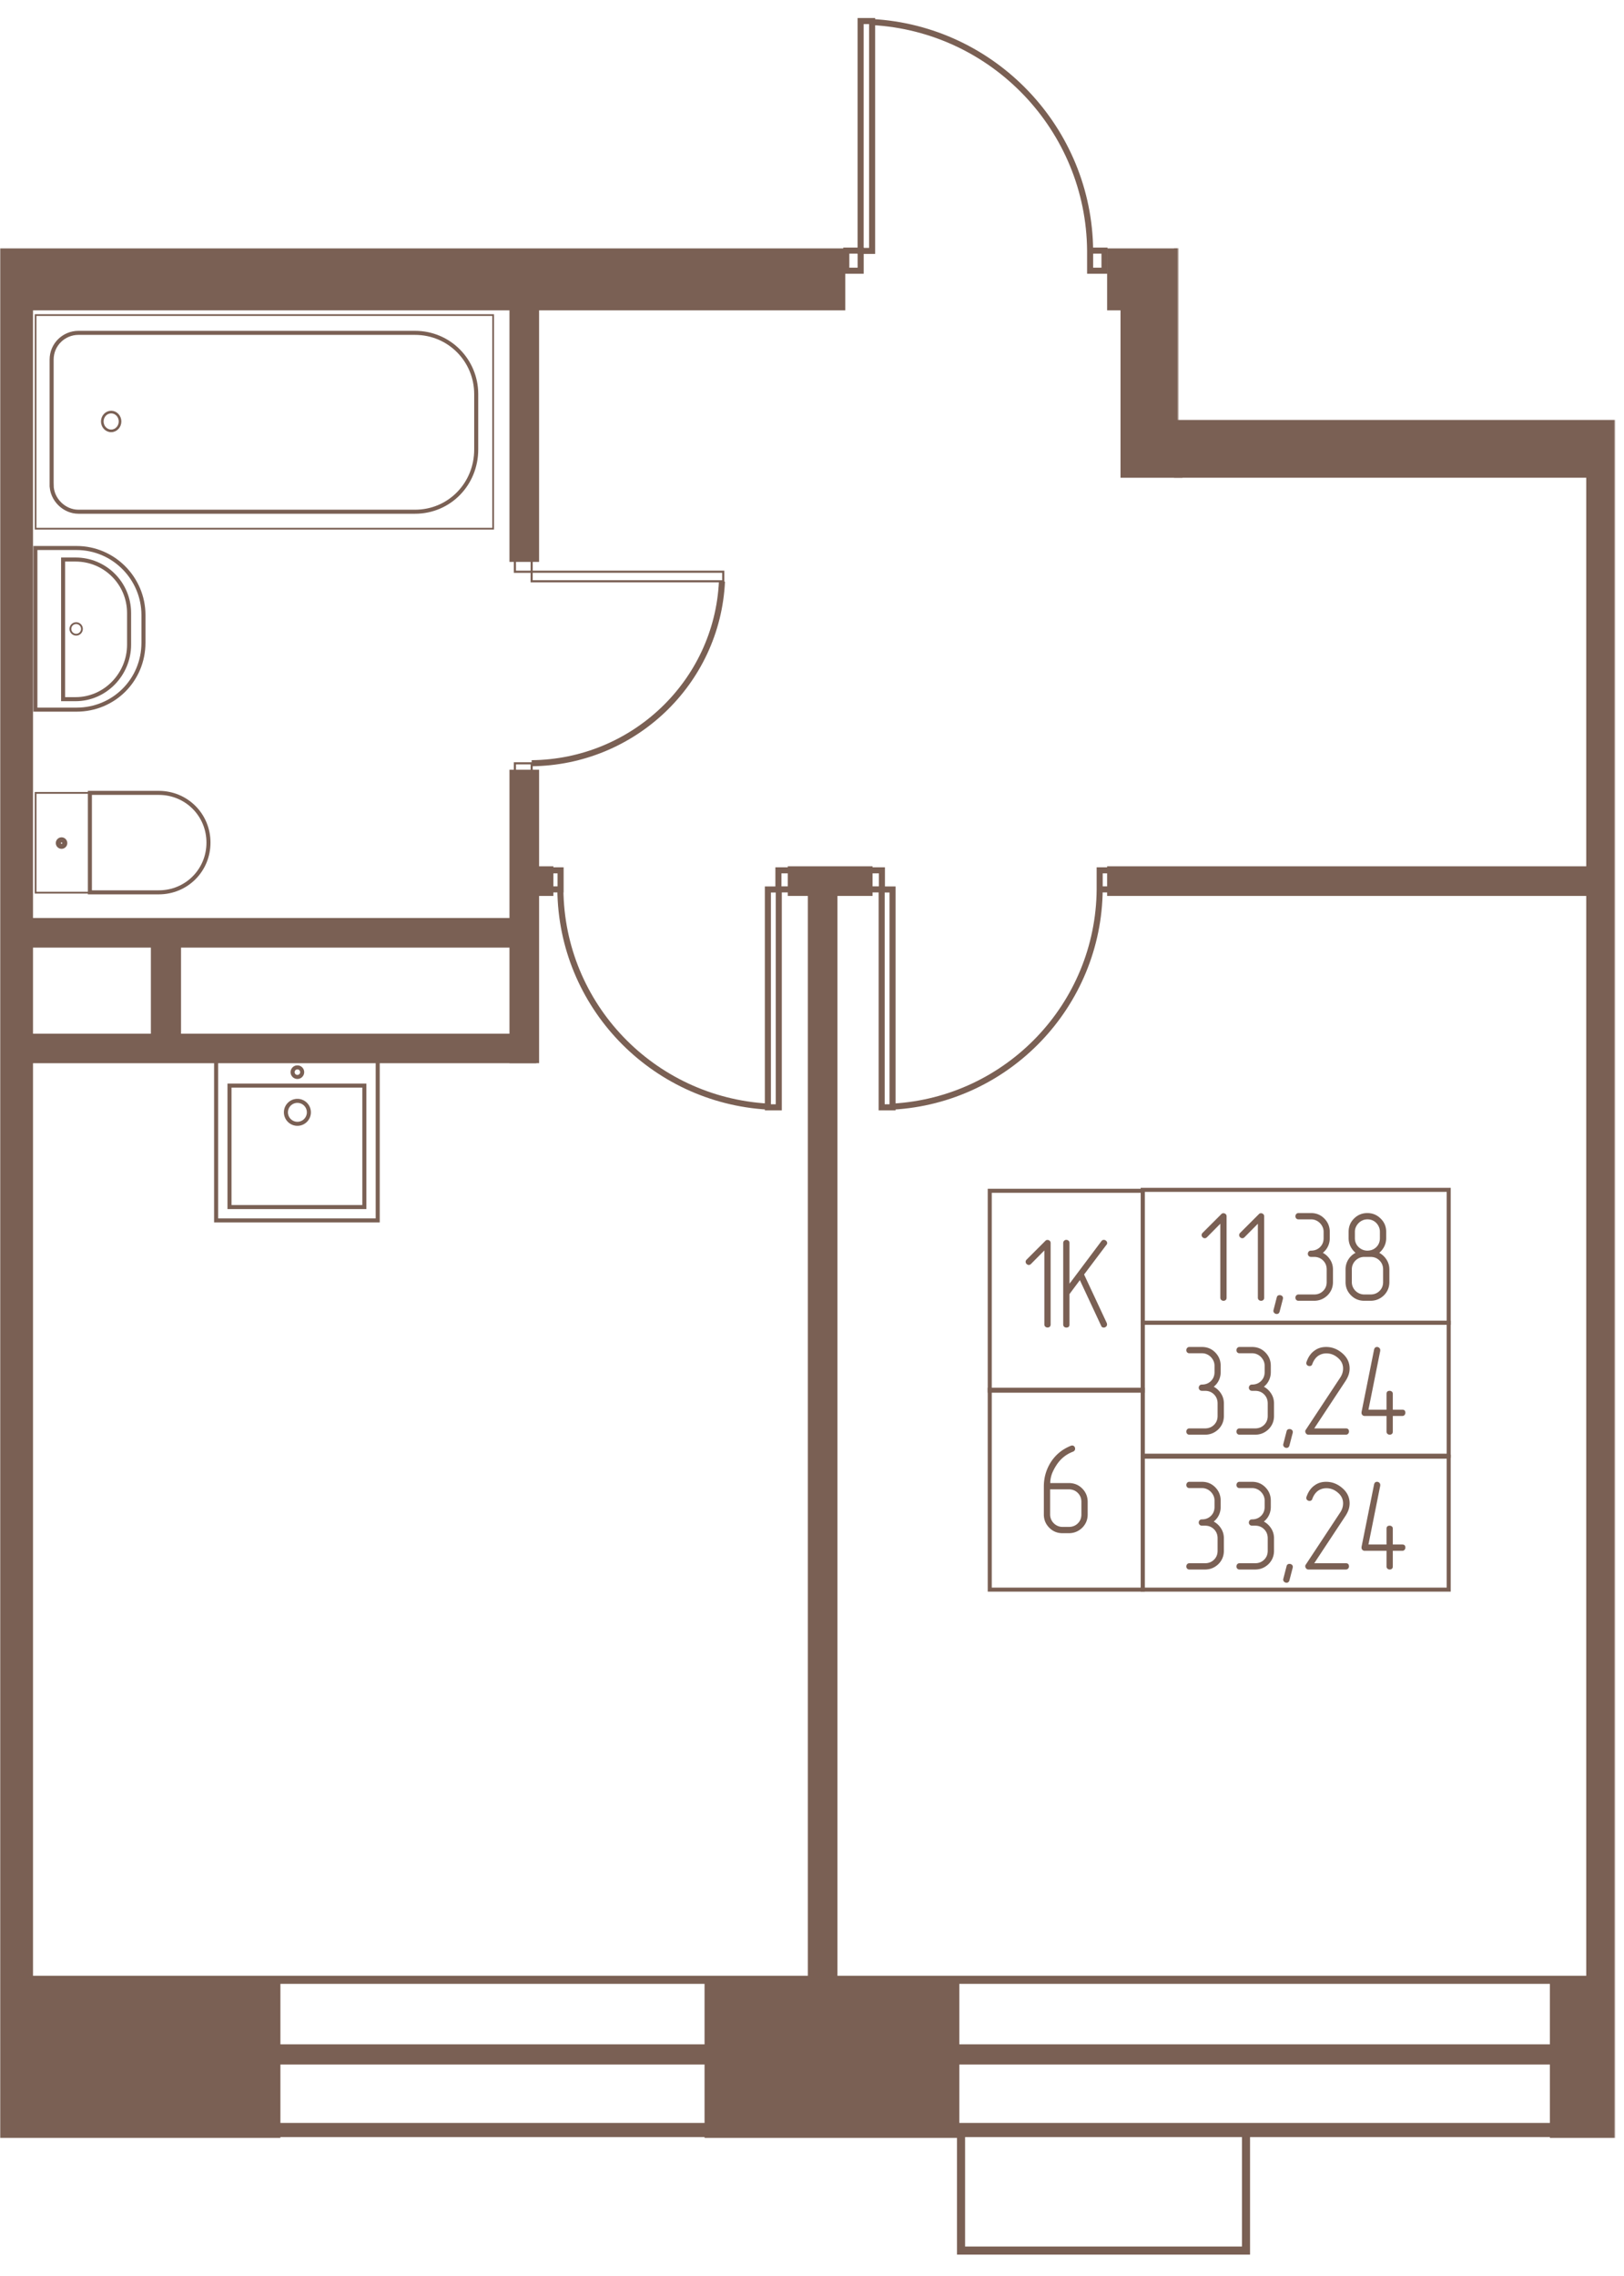 <svg width="760" height="1065" viewBox="0 0 1520 2130" fill="none" xmlns="http://www.w3.org/2000/svg"><mask id="a" style="mask-type:luminance" maskUnits="userSpaceOnUse" x="0" y="0" width="1512" height="2123"><path d="M1511.7 0H0v2122.11h1511.7V0z" fill="#fff"/></mask><g mask="url(#a)"><mask id="b" style="mask-type:luminance" maskUnits="userSpaceOnUse" x="0" y="0" width="1512" height="2123"><path d="M1102.67 0H0v2122.1h1511.7V392.916h-409.03V0z" fill="#fff"/></mask><g mask="url(#b)"><path d="M258.666 1855.39H-193.32v141.41h451.986v-141.41zM894.121 1855.39H663.203v141.41h230.918v-141.41zM1746.19 1855.39h-291.78v141.41h291.78v-141.41zM1815.94 297.188h-311.41v50.387h311.41v-50.387zM1809.59 236.25h-706.93v19.282h706.93V236.25z" fill="#7A6054" stroke="#7A6054" stroke-width="7.56"/><path d="M1102.97 236.25H1040v50.381h62.97V236.25z" fill="#7A6054" stroke="#7A6054" stroke-width="7.56"/><path d="M1102.93 281.016h-50.39v162.27h50.39v-162.27z" fill="#7A6054" stroke="#7A6054" stroke-width="7.56"/><path d="M1488.09 392.891h-385.43v50.385h385.43v-50.385zM1538.82 241.641h-50.38V1930.68h50.38V241.641zM812.897 814.453h-71.803v20.164h71.803v-20.164zM780.039 835.078h-20.156V1893.13h20.156V835.078zM1488.41 814.453H1040v20.164h448.41v-20.164zM500.782 724.062h-20.157v267.031h20.157V724.062z" fill="#7A6054" stroke="#7A6054" stroke-width="7.56"/><path d="M514.16 814.453h-13.848v20.16h13.848v-20.16zM480.809 862.812h-962.332v20.154h962.332v-20.154zM498.176 971.094H-477.93v20.058h976.106v-20.058z" fill="#7A6054" stroke="#7A6054" stroke-width="7.56"/><path d="M165.651 882.5H145v102.573h20.651V882.5zM27.104 273.906h-50.385V1855.25h50.385V273.906z" fill="#7A6054" stroke="#7A6054" stroke-width="7.56"/><path d="M787.366 236.25H-507.5v50.385H787.366V236.25z" fill="#7A6054" stroke="#7A6054" stroke-width="7.56"/><path d="M500.774 267.578h-20.149v254.445h20.149V267.578z" fill="#7A6054" stroke="#7A6054" stroke-width="7.56"/><path d="M33.32 294.836v199.926H461.56V294.836H33.32z" stroke="#7A6054" stroke-width="1.61"/><path d="M48.32 453.795V336.547c0-14.32 11.637-25.063 25.063-25.063h315.049c32.221 0 57.283 25.954 57.283 57.284v51.912c0 32.22-25.062 58.177-57.283 58.177H73.382c-13.425 0-25.062-11.637-25.062-25.062z" stroke="#7A6054" stroke-width="3.78"/><path d="M112.353 394.4c0-4.859-3.718-8.798-8.305-8.798s-8.306 3.939-8.306 8.798 3.719 8.798 8.306 8.798 8.305-3.939 8.305-8.798z" stroke="#7A6054" stroke-width="2.46"/><path d="M33.125 512.812v151.262h38.486c34.908 0 62.653-27.746 62.653-62.654v-25.953c0-34.011-27.745-62.653-62.653-62.653l-38.486-.002z" stroke="#7A6054" stroke-width="3.78"/><path d="M59.063 523.594v130.673h11.636c27.746 0 50.12-23.27 50.12-51.016v-29.538c0-27.745-22.374-50.119-50.12-50.119H59.064z" stroke="#7A6054" stroke-width="3.78"/><path d="M76.686 588.519a5.394 5.394 0 1 1-10.788 0 5.394 5.394 0 0 1 10.788 0z" stroke="#7A6054" stroke-width="1.7"/><path d="M33.32 835.343v-93.39h50.793v93.39H33.32z" stroke="#7A6054" stroke-width="1.69"/><path d="M84.14 835.034v-93.081h64.442c25.953 0 46.541 20.588 46.541 46.541 0 25.953-20.588 46.54-46.541 46.54H84.141z" stroke="#7A6054" stroke-width="3.78"/><path d="M60.619 788.941a3.005 3.005 0 1 1-6.01 0 3.005 3.005 0 0 1 6.01 0z" stroke="#7A6054" stroke-width="4.74"/><path d="M341.003 1015.86H214.805v113.67h126.198v-113.67z" stroke="#7A6054" stroke-width="3.78"/><path d="M353.526 990.781h-151.26v151.259h151.26V990.781z" stroke="#7A6054" stroke-width="3.78"/><path d="M278.354 1051.63c5.93 0 10.738-4.81 10.738-10.74 0-5.93-4.808-10.73-10.738-10.73s-10.737 4.8-10.737 10.73c0 5.93 4.807 10.74 10.737 10.74zM278.342 1007.78a4.48 4.48 0 0 0 4.476-4.48 4.474 4.474 0 0 0-4.476-4.472 4.474 4.474 0 0 0-4.475 4.472 4.48 4.48 0 0 0 4.475 4.48z" stroke="#7A6054" stroke-width="3.78"/><path d="M835.389 832.344h-10.194V1036.2h10.194V832.344zM825.436 814.453h-12.741v17.832h12.741v-17.832zM1042 814.453h-12.74v17.832H1042v-17.832zM1029.26 832.344c-.89 108.299-85.919 196.906-193.322 203.176M728.905 832.344h-10.194V1036.2h10.194V832.344zM741.295 814.453h-12.74v17.832h12.74v-17.832zM524.693 814.453h-12.74v17.832h12.74v-17.832zM524.492 832.344c.896 108.299 85.923 196.906 194.219 203.176" stroke="#7A6054" stroke-width="5.67"/><path d="M676.914 543.966V535H497.597v8.966h179.317z" stroke="#7A6054" stroke-width="2"/><path d="M497.617 535.036v-11.208H481.93v11.208h15.687zM497.617 725.504v-11.207H481.93v11.207h15.687z" stroke="#7A6054" stroke-width="2"/><path d="M497.617 714.197c94.874-.897 173.635-75.183 178.11-170.056M816.265 19.688h-10.757v215.1h10.757v-215.1z" stroke="#7A6054" stroke-width="5.67"/><path d="M805.553 234.531h-13.444v18.819h13.444v-18.819zM1033.76 234.531h-13.45v18.819h13.45v-18.819zM1020.31 234.535c-.89-113.669-90.395-207.648-204.06-213.91" stroke="#7A6054" stroke-width="5.67"/><path d="M1166.21 1995.94v110.08H899.492v-110.08" stroke="#7A6054" stroke-width="7.56"/><path d="M6664.36-1986.95h-9744.13v3980.17h9744.13v-3980.17z" stroke="#7A6054" stroke-width="13.22"/><path d="M6626.76-1913.59h-9698.48v3836.07h9698.48v-3836.07z" stroke="#7A6054" stroke-width="18.89"/><path d="M6626.75-1850.95h-9711.01v3703.61h9711.01v-3703.61z" stroke="#7A6054" stroke-width="7.56"/><path d="M1069.57 1114.3H926.367v187.06h143.203V1114.3z" stroke="#7A6054" stroke-width="3.78"/><path d="M1069.57 1300.47H926.367v187.06h143.203v-187.06z" stroke="#7A6054" stroke-width="3.78"/><path d="M1355.94 1237.8h-286.41v124.41h286.41V1237.8z" stroke="#7A6054" stroke-width="3.78"/><path d="M1355.94 1113.44h-286.41v124.41h286.41v-124.41zM1355.94 1363.12h-286.41v124.41h286.41v-124.41z" stroke="#7A6054" stroke-width="3.78"/><path d="M1148.04 1214.37v-76.19c0-.88-.3-1.58-.9-2.1-.6-.52-1.3-.78-2.1-.78s-1.44.28-1.92.84l-17.52 17.52c-.63.64-.95 1.32-.95 2.04 0 .8.3 1.5.9 2.1.6.6 1.29.9 2.1.9.72 0 1.39-.32 2.04-.96l12.47-12.6v69.23c0 .88.31 1.58.9 2.1.61.52 1.3.78 2.1.78.81 0 1.48-.24 2.05-.72.56-.48.83-1.2.83-2.16zM1183.2 1214.37v-76.19c0-.88-.3-1.58-.9-2.1-.6-.52-1.3-.78-2.1-.78s-1.44.28-1.92.84l-17.52 17.52c-.64.64-.96 1.32-.96 2.04 0 .8.3 1.5.9 2.1.6.6 1.3.9 2.1.9.72 0 1.4-.32 2.04-.96l12.48-12.6v69.23c0 .88.3 1.58.9 2.1.6.52 1.3.78 2.1.78s1.48-.24 2.04-.72.84-1.2.84-2.16zM1200.71 1215.67l-2.99 11.52c-.4 1.6-1.33 2.4-2.76 2.4-.8 0-1.53-.28-2.16-.84-.64-.56-.96-1.24-.96-2.04 0-.32.04-.6.12-.84l3-11.64c.32-1.52 1.24-2.28 2.76-2.28.87 0 1.62.26 2.22.78.6.52.9 1.18.9 1.98 0 .4-.05.72-.13.96zM1238.13 1172.35c2.08-1.68 3.68-3.7 4.8-6.06 1.12-2.36 1.68-4.9 1.68-7.62v-5.87c0-4.96-1.72-9.16-5.16-12.6-3.36-3.36-7.48-5.04-12.35-5.04h-11.76c-.88 0-1.58.3-2.1.9-.52.6-.78 1.3-.78 2.1s.26 1.48.78 2.04 1.22.84 2.1.84h11.76c1.6 0 3.09.3 4.5.9 1.39.6 2.63 1.44 3.72 2.52a12.63 12.63 0 0 1 2.57 3.72c.64 1.4.96 2.94.96 4.62v5.87c0 3.36-1.12 6.15-3.35 8.35-2.24 2.19-5.05 3.29-8.4 3.29-.96 0-1.7.3-2.22.9-.52.61-.78 1.3-.78 2.1s.28 1.48.84 2.04c.56.56 1.28.84 2.16.84h2.87c3.36 0 6.16 1.12 8.4 3.36 2.24 2.24 3.36 5.04 3.36 8.4v11.76c0 3.36-1.12 6.14-3.36 8.34-2.24 2.2-5.04 3.3-8.4 3.3h-14.63c-.88 0-1.58.3-2.1.9-.52.6-.78 1.3-.78 2.1s.26 1.48.78 2.04 1.22.84 2.1.84h14.63c4.81 0 8.97-1.68 12.48-5.04 3.44-3.44 5.16-7.6 5.16-12.48v-11.76c0-3.36-.88-6.42-2.64-9.18-1.76-2.76-4.04-4.9-6.84-6.42zM1300.4 1199.71v-11.76c0-3.36-.88-6.42-2.63-9.18-1.76-2.76-4.04-4.9-6.84-6.42 2-1.68 3.58-3.7 4.74-6.06 1.16-2.36 1.74-4.9 1.74-7.62v-6c0-4.88-1.72-9-5.16-12.36-3.44-3.43-7.6-5.15-12.48-5.15-4.88 0-9.04 1.72-12.48 5.15-3.36 3.36-5.04 7.48-5.04 12.36v6c0 2.72.58 5.26 1.74 7.62 1.16 2.36 2.74 4.38 4.74 6.06-2.88 1.52-5.16 3.66-6.84 6.42-1.68 2.76-2.51 5.82-2.51 9.18v11.76c0 4.88 1.71 9.04 5.15 12.48 3.36 3.36 7.48 5.04 12.36 5.04h5.88c4.8 0 8.96-1.68 12.48-5.04 3.43-3.44 5.15-7.6 5.15-12.48zm-8.87-41.04c0 3.36-1.12 6.14-3.36 8.34-2.24 2.2-5.04 3.3-8.4 3.3-1.6 0-3.1-.3-4.5-.9a12.3 12.3 0 0 1-3.72-2.46 11.091 11.091 0 0 1-2.52-3.66c-.6-1.4-.9-2.94-.9-4.62v-6c0-1.6.32-3.1.96-4.5.64-1.4 1.5-2.64 2.58-3.71 1.08-1.09 2.32-1.92 3.72-2.53 1.4-.6 2.9-.9 4.5-.9 1.68 0 3.22.3 4.62.9 1.4.61 2.62 1.44 3.66 2.53 1.04 1.07 1.86 2.31 2.46 3.71.6 1.4.9 2.9.9 4.5v6zm3 41.04c0 3.36-1.12 6.14-3.36 8.34-2.24 2.19-5.04 3.29-8.4 3.29h-5.88c-1.6 0-3.1-.29-4.5-.9-1.4-.59-2.64-1.44-3.72-2.51a11.774 11.774 0 0 1-2.52-3.72c-.6-1.4-.9-2.91-.9-4.5v-11.76c0-1.68.3-3.22.9-4.62.6-1.4 1.44-2.64 2.52-3.72s2.32-1.92 3.72-2.52c1.4-.6 2.9-.9 4.5-.9h5.88c3.36 0 6.16 1.12 8.4 3.36 2.24 2.24 3.36 5.04 3.36 8.4v11.76zM1136.02 1297.66a17.14 17.14 0 0 0 4.81-6.06c1.11-2.35 1.67-4.89 1.67-7.62v-5.87c0-4.96-1.72-9.16-5.16-12.6-3.35-3.36-7.48-5.04-12.35-5.04h-11.76c-.88 0-1.58.3-2.1.9-.52.6-.78 1.3-.78 2.1s.26 1.48.78 2.04 1.22.84 2.1.84h11.76c1.6 0 3.1.3 4.5.9 1.39.6 2.63 1.44 3.72 2.52 1.08 1.08 1.94 2.32 2.57 3.72.64 1.4.96 2.94.96 4.62v5.88c0 3.36-1.11 6.14-3.35 8.34s-5.04 3.3-8.4 3.3c-.96 0-1.7.3-2.22.9a3.1 3.1 0 0 0-.78 2.09c0 .81.28 1.49.84 2.05.56.56 1.28.84 2.16.84h2.88c3.35 0 6.16 1.11 8.39 3.35 2.24 2.25 3.36 5.04 3.36 8.4v11.76c0 3.36-1.12 6.14-3.36 8.34-2.23 2.2-5.04 3.3-8.39 3.3h-14.64c-.88 0-1.58.3-2.1.9-.52.6-.78 1.3-.78 2.1s.26 1.48.78 2.04 1.22.84 2.1.84h14.64c4.8 0 8.96-1.68 12.48-5.04 3.43-3.44 5.15-7.6 5.15-12.48v-11.76c0-3.36-.88-6.42-2.64-9.17-1.75-2.76-4.04-4.91-6.84-6.43zM1182.94 1297.66c2.08-1.67 3.68-3.69 4.8-6.06 1.12-2.35 1.68-4.89 1.68-7.62v-5.87c0-4.96-1.72-9.16-5.16-12.6-3.36-3.36-7.48-5.04-12.36-5.04h-11.76c-.87 0-1.58.3-2.1.9-.52.6-.77 1.3-.77 2.1s.25 1.48.77 2.04 1.23.84 2.1.84h11.76c1.6 0 3.1.3 4.5.9 1.4.6 2.64 1.44 3.72 2.52s1.94 2.32 2.58 3.72c.64 1.4.96 2.94.96 4.62v5.88c0 3.36-1.12 6.14-3.36 8.34-2.24 2.2-5.04 3.3-8.4 3.3-.96 0-1.7.3-2.22.9a3.1 3.1 0 0 0-.78 2.09c0 .81.28 1.49.84 2.05.56.56 1.28.84 2.16.84h2.88c3.36 0 6.16 1.11 8.4 3.35 2.24 2.25 3.36 5.04 3.36 8.4v11.76c0 3.36-1.12 6.14-3.36 8.34-2.24 2.2-5.04 3.3-8.4 3.3h-14.64c-.87 0-1.58.3-2.1.9-.52.6-.77 1.3-.77 2.1s.25 1.48.77 2.04 1.23.84 2.1.84h14.64c4.8 0 8.96-1.68 12.48-5.04 3.44-3.44 5.16-7.6 5.16-12.48v-11.76c0-3.36-.88-6.42-2.64-9.17-1.76-2.76-4.04-4.91-6.84-6.43zM1209.89 1340.99l-2.99 11.52c-.4 1.6-1.33 2.4-2.76 2.4-.8 0-1.53-.28-2.16-.84-.64-.57-.96-1.25-.96-2.04 0-.33.04-.61.12-.84l3-11.64c.32-1.52 1.24-2.28 2.76-2.28.87 0 1.62.26 2.22.78.6.52.9 1.18.9 1.97 0 .4-.04.72-.12.96l-.01.01zM1259.59 1342.54c.96 0 1.7-.3 2.22-.9.52-.6.78-1.26.78-1.98 0-2-1-3-3-3h-29.51l29.15-44.16c1.36-2.08 2.36-4.07 3-5.99.64-1.92.96-3.88.96-5.88 0-5.68-2.32-10.48-6.96-14.4-4.48-3.84-9.48-5.76-15-5.76-4.16 0-7.71 1.08-10.67 3.24-3.44 2.32-6 5.88-7.68 10.68-.16.48-.24.84-.24 1.08 0 .88.3 1.58.9 2.1.6.52 1.34.78 2.22.78.56 0 1.08-.16 1.56-.48.48-.32.8-.8.96-1.44 1.28-3.44 3.12-6 5.52-7.68 2.24-1.52 4.8-2.28 7.67-2.28 4.01 0 7.6 1.4 10.8 4.2 3.2 2.72 4.8 6.04 4.8 9.96 0 3.04-.92 5.92-2.76 8.63l-32.15 48.72c-.32.32-.48.8-.48 1.44 0 .8.28 1.52.84 2.16.56.63 1.24.96 2.04.96h35.03zM1303.61 1319.14v-14.76c0-.96-.3-1.67-.9-2.15-.6-.48-1.26-.73-1.98-.73-2 0-3 .96-3 2.88v14.76h-16.91l11.03-55.07v-.72c0-.8-.3-1.48-.9-2.04-.6-.56-1.3-.84-2.1-.84-1.44 0-2.36.8-2.76 2.4l-11.75 58.55v.72c0 .8.28 1.48.84 2.04.56.56 1.24.84 2.03.84h20.52v14.64c0 .88.3 1.58.9 2.1.6.52 1.3.78 2.1.78s1.48-.24 2.04-.72.84-1.2.84-2.16v-14.64h8.88c.88 0 1.58-.3 2.1-.9.52-.6.78-1.3.78-2.1 0-1.92-.96-2.88-2.88-2.88h-8.88zM1136.02 1423.83c2.08-1.67 3.68-3.69 4.81-6.05 1.11-2.36 1.67-4.9 1.67-7.62v-5.88c0-4.96-1.72-9.16-5.16-12.6-3.35-3.36-7.48-5.04-12.35-5.04h-11.76c-.88 0-1.58.3-2.1.9-.52.6-.78 1.3-.78 2.1s.26 1.48.78 2.04 1.22.84 2.1.84h11.76c1.6 0 3.1.3 4.5.9 1.39.6 2.63 1.44 3.72 2.52 1.08 1.08 1.94 2.32 2.57 3.72.64 1.4.96 2.94.96 4.62v5.88c0 3.36-1.11 6.14-3.35 8.34s-5.04 3.3-8.4 3.3c-.96 0-1.7.3-2.22.9-.52.6-.78 1.3-.78 2.1s.28 1.48.84 2.04c.56.56 1.28.84 2.16.84h2.88c3.35 0 6.16 1.12 8.39 3.36 2.24 2.24 3.36 5.04 3.36 8.39v11.76c0 3.36-1.12 6.15-3.36 8.34-2.23 2.2-5.04 3.3-8.39 3.3h-14.64c-.88 0-1.58.3-2.1.9-.52.6-.78 1.3-.78 2.1s.26 1.48.78 2.04 1.22.84 2.1.84h14.64c4.8 0 8.96-1.68 12.48-5.04 3.43-3.44 5.15-7.6 5.15-12.48v-11.76c0-3.35-.88-6.41-2.64-9.17-1.75-2.76-4.03-4.9-6.83-6.42l-.01-.01zM1182.94 1423.83c2.08-1.67 3.68-3.69 4.8-6.05 1.12-2.36 1.68-4.9 1.68-7.62v-5.88c0-4.96-1.72-9.16-5.16-12.6-3.36-3.36-7.48-5.04-12.36-5.04h-11.76c-.87 0-1.58.3-2.1.9-.52.6-.77 1.3-.77 2.1s.25 1.48.77 2.04 1.23.84 2.1.84h11.76c1.6 0 3.1.3 4.5.9 1.4.6 2.64 1.44 3.72 2.52s1.94 2.32 2.58 3.72c.64 1.4.96 2.94.96 4.62v5.88c0 3.36-1.12 6.14-3.36 8.34-2.24 2.2-5.04 3.3-8.4 3.3-.96 0-1.7.3-2.22.9-.52.6-.78 1.3-.78 2.1s.28 1.48.84 2.04c.56.56 1.28.84 2.16.84h2.88c3.36 0 6.16 1.12 8.4 3.36 2.24 2.24 3.36 5.04 3.36 8.39v11.76c0 3.36-1.12 6.15-3.36 8.34-2.24 2.2-5.04 3.3-8.4 3.3h-14.64c-.87 0-1.58.3-2.1.9-.52.6-.77 1.3-.77 2.1s.25 1.48.77 2.04 1.23.84 2.1.84h14.64c4.8 0 8.96-1.68 12.48-5.04 3.44-3.44 5.16-7.6 5.16-12.48v-11.76c0-3.35-.88-6.41-2.64-9.17-1.76-2.76-4.04-4.9-6.84-6.42v-.01zM1209.89 1467.16l-2.99 11.52c-.4 1.6-1.33 2.4-2.76 2.4-.8 0-1.53-.28-2.16-.84-.64-.56-.96-1.24-.96-2.04 0-.32.04-.6.12-.84l3-11.64c.32-1.52 1.24-2.28 2.76-2.28.87 0 1.62.26 2.22.78.6.52.9 1.18.9 1.97 0 .4-.04.73-.12.96l-.01.01zM1259.59 1468.71c.96 0 1.7-.3 2.22-.9.52-.6.78-1.26.78-1.98 0-2-1-3-3-3h-29.51l29.15-44.15c1.36-2.08 2.36-4.08 3-6 .64-1.92.96-3.88.96-5.88 0-5.68-2.32-10.48-6.96-14.4-4.48-3.84-9.48-5.76-15-5.76-4.16 0-7.71 1.08-10.67 3.24-3.44 2.32-6 5.88-7.68 10.68-.16.48-.24.84-.24 1.08 0 .88.3 1.58.9 2.1.6.52 1.34.78 2.22.78.56 0 1.08-.16 1.56-.48.48-.32.8-.8.96-1.44 1.28-3.44 3.12-6 5.52-7.68 2.24-1.52 4.8-2.28 7.67-2.28 4.01 0 7.6 1.4 10.8 4.2 3.2 2.72 4.8 6.04 4.8 9.96 0 3.04-.92 5.92-2.76 8.64l-32.15 48.71c-.32.32-.48.8-.48 1.44 0 .8.28 1.52.84 2.16.56.64 1.24.96 2.04.96h35.03zM1303.61 1445.31v-14.76c0-.96-.3-1.67-.9-2.15-.6-.48-1.26-.72-1.98-.72-2 0-3 .96-3 2.87v14.76h-16.91l11.03-55.07v-.72c0-.8-.3-1.48-.9-2.04-.6-.56-1.3-.84-2.1-.84-1.44 0-2.36.8-2.76 2.4l-11.75 58.55v.72c0 .8.28 1.48.84 2.04.56.56 1.24.84 2.03.84h20.52v14.64c0 .88.3 1.58.9 2.1.6.52 1.3.78 2.1.78s1.48-.24 2.04-.72.84-1.2.84-2.16v-14.64h8.88c.88 0 1.58-.3 2.1-.9.52-.6.78-1.3.78-2.1 0-1.92-.96-2.88-2.88-2.88h-8.88zM983.355 1239.37v-76.19c0-.88-.302-1.58-.9-2.1-.602-.52-1.3-.78-2.101-.78-.798 0-1.44.28-1.92.84l-17.517 17.52c-.638.64-.956 1.32-.956 2.04 0 .8.298 1.5.9 2.1.598.6 1.296.9 2.097.9.722 0 1.398-.32 2.042-.96l12.476-12.6v69.23c0 .88.302 1.58.9 2.1.602.52 1.3.78 2.101.78.802 0 1.478-.24 2.042-.72.56-.48.836-1.2.836-2.16zM1000.99 1210.99l9.72-13.08 19.92 42.71c.4 1.12 1.24 1.68 2.52 1.68.72 0 1.4-.28 2.04-.84.64-.56.96-1.2.96-1.92 0-.32-.08-.8-.24-1.44l-21.24-45.47 20.88-27.72c.48-.48.72-1.04.72-1.67 0-.81-.32-1.5-.96-2.1-.64-.6-1.36-.91-2.16-.91-.96 0-1.72.4-2.28 1.21l-29.87 39.83v-38.03c0-.96-.3-1.71-.9-2.22a3.09 3.09 0 0 0-2.105-.79c-.798 0-1.478.28-2.038.85-.56.56-.84 1.28-.84 2.16v76.18c0 .88.28 1.58.84 2.1.56.52 1.24.78 2.038.78 1.999 0 3.005-.96 3.005-2.88l-.01-28.43zM982.871 1393.69h17.519c3.36 0 6.15 1.12 8.4 3.36 2.24 2.24 3.35 5.04 3.35 8.4v11.76c0 3.36-1.11 6.14-3.35 8.34-2.25 2.19-5.04 3.29-8.4 3.29h-5.882c-1.6 0-3.1-.29-4.497-.9a11.696 11.696 0 0 1-3.719-2.51 11.78 11.78 0 0 1-2.522-3.72c-.601-1.4-.899-2.91-.899-4.5v-23.52zm-5.877-2.64v26.16c0 4.88 1.72 9.04 5.159 12.48 3.355 3.36 7.476 5.04 12.355 5.04h5.882c4.8 0 8.96-1.68 12.47-5.04 3.44-3.44 5.16-7.6 5.16-12.48v-11.76c0-4.96-1.72-9.16-5.16-12.6-3.35-3.36-7.51-5.04-12.47-5.04h-17.399c0-2.64.48-5.4 1.439-8.28.96-2.56 2.238-5.11 3.841-7.67 3.919-6.4 9.276-10.88 16.079-13.44 1.28-.56 1.91-1.48 1.91-2.76 0-.8-.25-1.5-.77-2.1-.53-.6-1.18-.9-1.98-.9-.33 0-.72.08-1.2.24-8.162 3.28-14.521 8.55-19.081 15.83-4.157 6.8-6.235 14.24-6.235 22.32z" fill="#7A6054"/></g></g></svg>